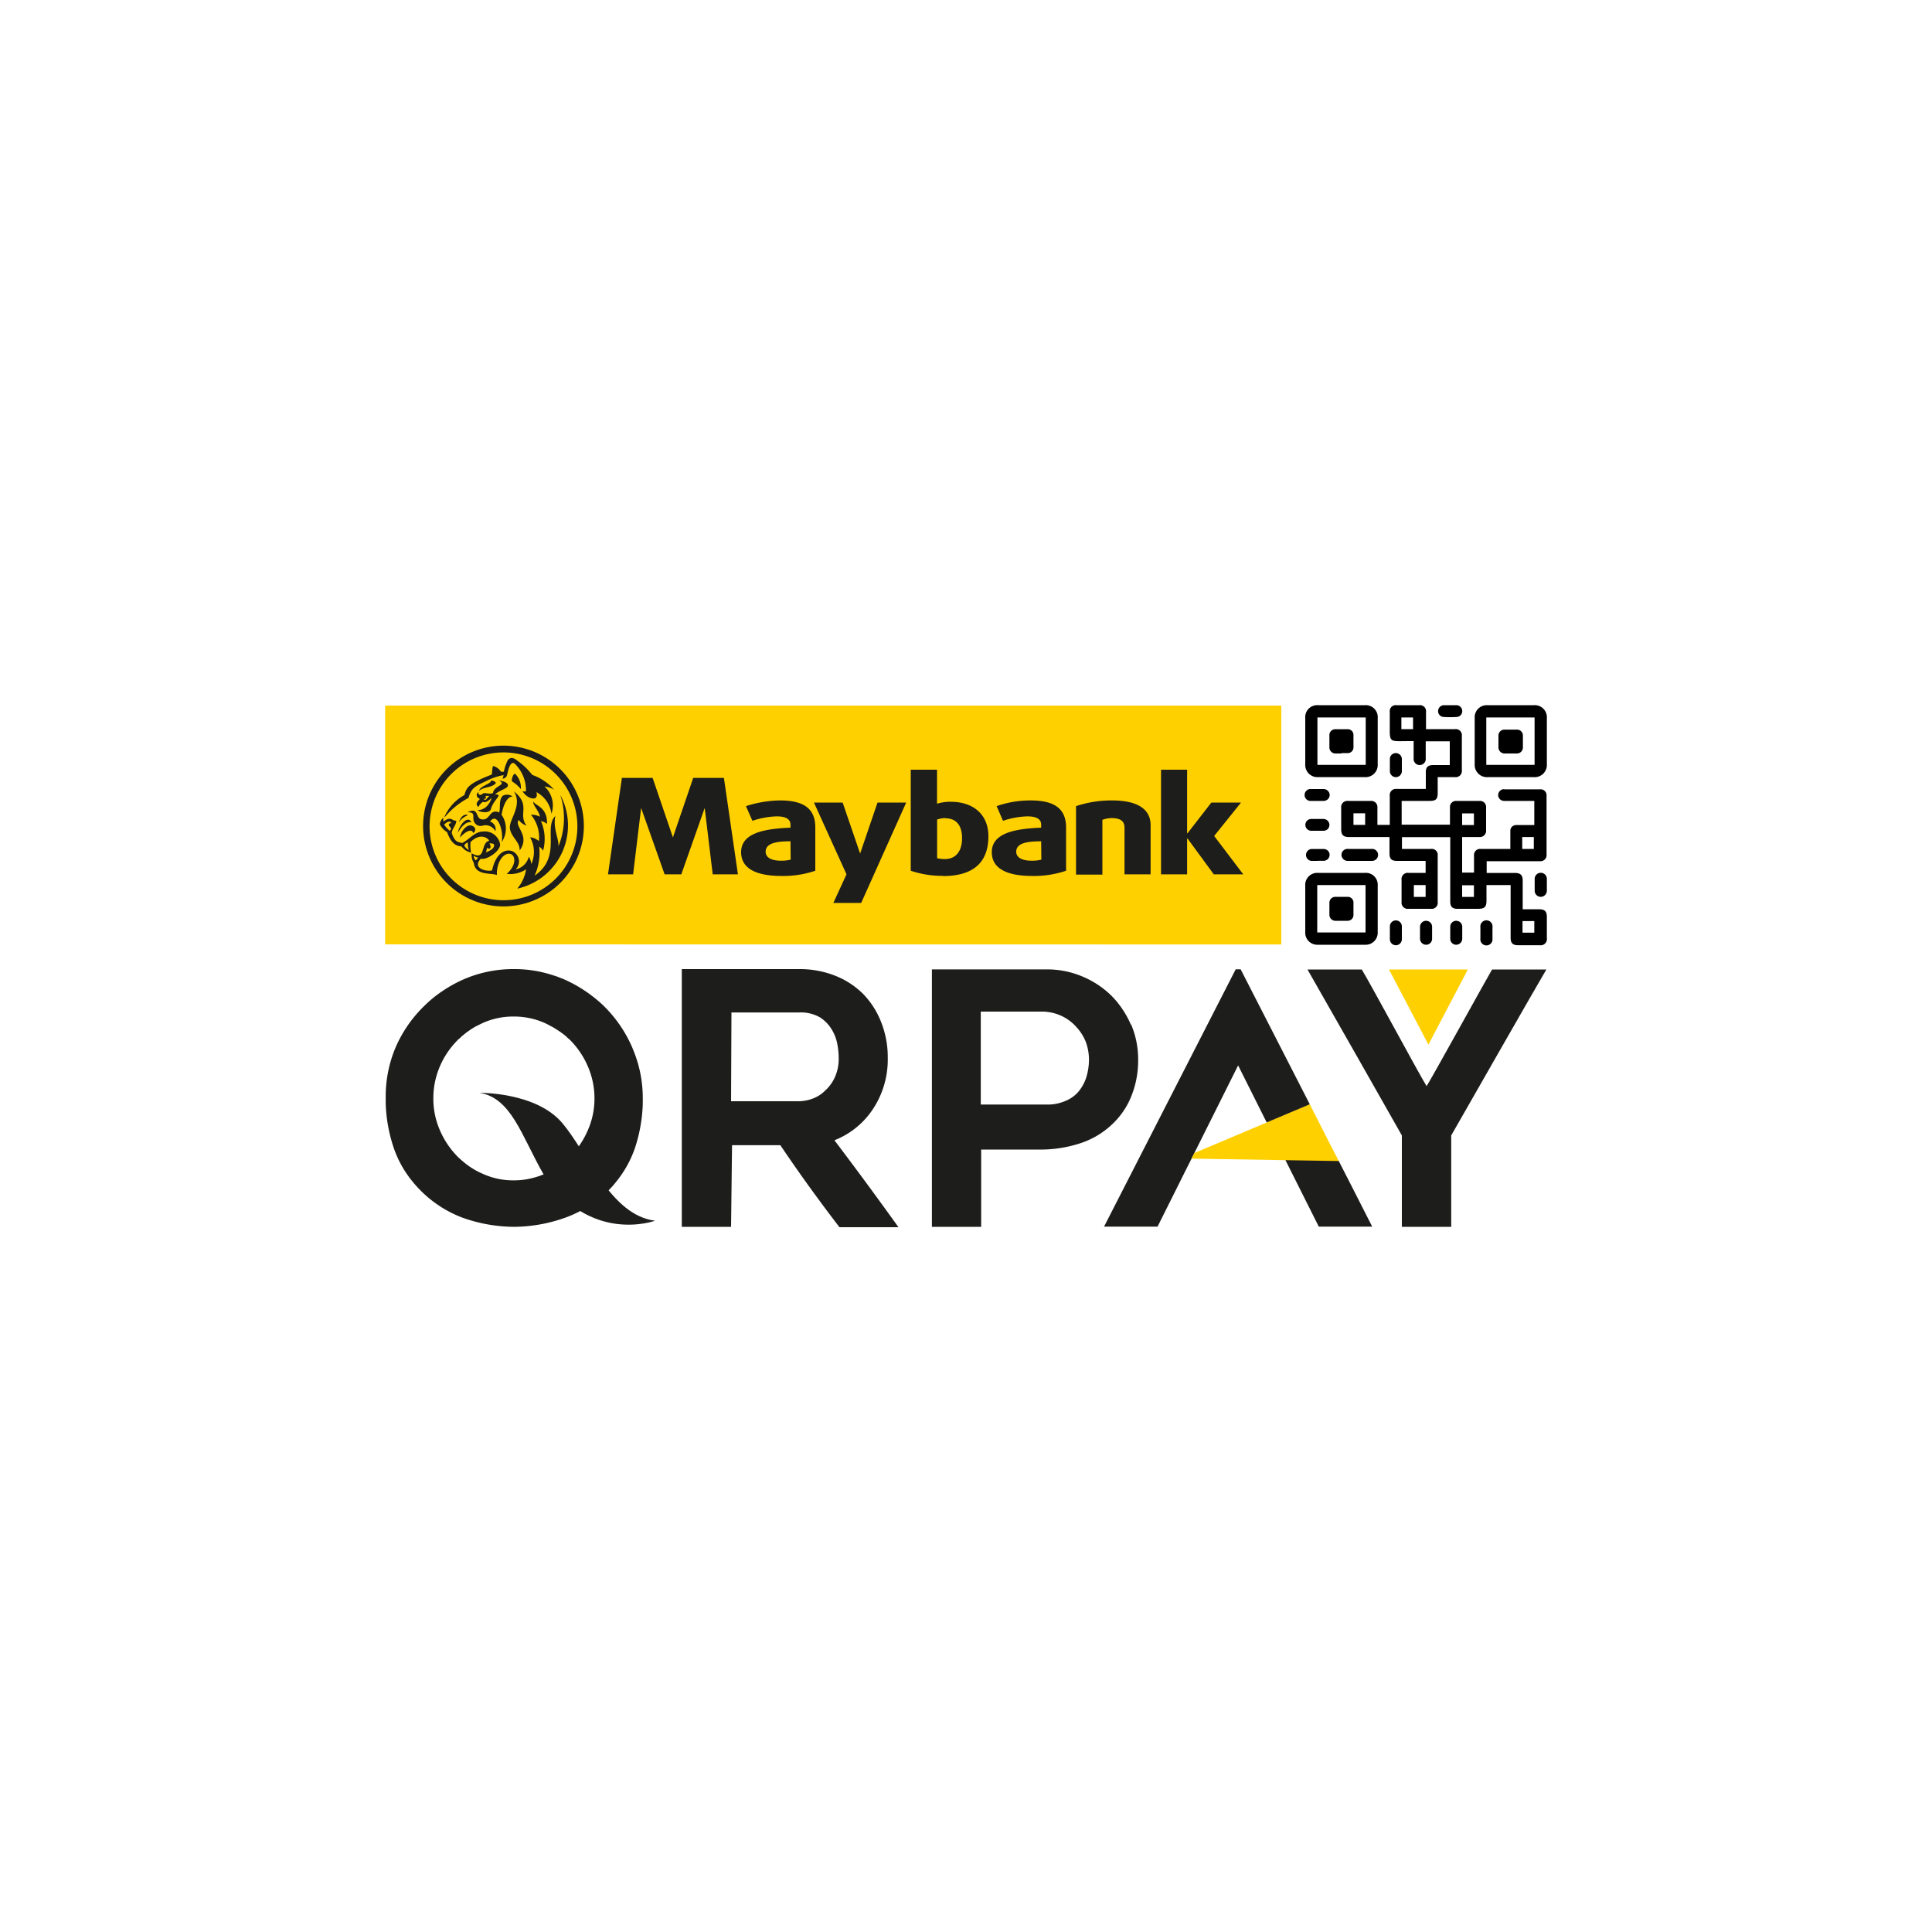 <svg id="Layer_1" data-name="Layer 1" xmlns="http://www.w3.org/2000/svg" viewBox="0 0 200 200"><defs><style>.cls-1{fill:#ffd000;}.cls-2{fill:#1d1d1b;}</style></defs><title>logo-maybank-qr</title><path d="M142.62,85.39h1.25v-3a.64.64,0,0,1,.73-.72h3v-.91c0-.29,0-.58,0-.87,0-.46.23-.68.71-.69h1.77V76.74h-2.49v.92c0,.27,0,.55,0,.83a.63.63,0,1,1-1.25,0c0-.49,0-1,0-1.44v-.33H146c-2.4,0-2.11.27-2.13-2.14V73.7a.62.62,0,0,1,.7-.7h2.35a.63.63,0,0,1,.7.72c0,.58,0,1.15,0,1.76h3a.63.63,0,0,1,.71.71c0,1.18,0,2.37,0,3.55a.64.64,0,0,1-.71.71h-1.79v1.64c0,.64-.19.82-.83.82h-2.9v2.46h5v-1.8a.62.62,0,0,1,.65-.66h2.43a.63.63,0,0,1,.66.69c0,.78,0,1.58,0,2.37a.64.64,0,0,1-.67.68h-1.81v3.68h1.23V88.57a.63.63,0,0,1,.7-.69h3.06V86.06a.6.6,0,0,1,.65-.65h1.83V82.91h-3.11a.62.62,0,0,1-.63-.56.63.63,0,0,1,.46-.64.53.53,0,0,1,.22,0h3.65a.62.62,0,0,1,.68.67v6.09a.63.63,0,0,1-.71.68H153.9v1.22l.29,0c.89,0,1.78,0,2.67,0,.53,0,.77.23.77.76v3h1.72c.56,0,.78.22.78.78v2.19a.65.65,0,0,1-.75.75h-2.22c-.56,0-.78-.22-.78-.77V91.62h-2.5v1.6c0,.67-.2.86-.86.86h-2.14c-.53,0-.75-.22-.75-.74V86.66h-5v1.22h3a.62.62,0,0,1,.7.7c0,1.6,0,3.19,0,4.78a.63.63,0,0,1-.72.72h-2.29a.64.64,0,0,1-.73-.72V91.09a.64.64,0,0,1,.72-.73c.59,0,1.18,0,1.77,0V89.12h-2.93c-.62,0-.81-.2-.81-.82V86.65h-4.21c-.57,0-.79-.23-.79-.8V83.63a.64.64,0,0,1,.7-.72h2.36a.64.64,0,0,1,.69.7v1.78m-2.48,0h1.21v-1.2h-1.21Zm12.47-1.19h-1.22v1.21h1.22Zm-6.22,8.65h1.22V91.62h-1.22Zm12.47,2.5h-1.22v1.2h1.22Zm-6.25-3.71h-1.22v1.21h1.22Zm5-3.76h1.2V86.65h-1.2Zm-12.51-12.4h1.21V74.27h-1.21Z"/><path d="M135.12,94.09v-2.4a1.24,1.24,0,0,1,1.31-1.33c1.62,0,3.25,0,4.87,0a1.23,1.23,0,0,1,1.32,1.32v4.8a1.25,1.25,0,0,1-1.31,1.32c-1.62,0-3.26,0-4.88,0a1.25,1.25,0,0,1-1.31-1.34V94.09m6.24-2.47h-5v4.91h5Z"/><path d="M156.37,73h2.4a1.26,1.26,0,0,1,1.36,1.37v4.7a1.27,1.27,0,0,1-1.36,1.38H154a1.27,1.27,0,0,1-1.34-1.34V74.33A1.25,1.25,0,0,1,153.94,73h2.43m2.49,1.27h-5v4.91h5Z"/><path d="M138.85,73h2.44a1.24,1.24,0,0,1,1.33,1.34v4.78a1.26,1.26,0,0,1-1.33,1.33h-4.86a1.26,1.26,0,0,1-1.31-1.34V74.34A1.24,1.24,0,0,1,136.45,73h2.4m-2.47,6.18h5V74.27h-5Z"/><path d="M140.76,89.12h-1.2a.64.64,0,0,1-.69-.63.62.62,0,0,1,.67-.61H142a.62.62,0,0,1,.66.62.63.63,0,0,1-.67.62h-1.19"/><path d="M160.13,91.62v.56a.64.64,0,0,1-.63.66.63.63,0,0,1-.63-.63q0-.61,0-1.23a.63.63,0,1,1,1.26,0v.62"/><path d="M147,96.53c0-.19,0-.39,0-.59a.63.63,0,0,1,.63-.62.62.62,0,0,1,.62.6c0,.43,0,.85,0,1.27a.62.62,0,0,1-.64.61.63.63,0,0,1-.61-.65c0-.21,0-.41,0-.62"/><path d="M154.5,96.57c0,.2,0,.39,0,.59a.63.63,0,1,1-1.25,0c0-.39,0-.79,0-1.18a.63.63,0,1,1,1.25,0c0,.19,0,.4,0,.61"/><path d="M150.14,73h.62a.61.61,0,0,1,.61.58.6.6,0,0,1-.57.64,10.29,10.29,0,0,1-1.36,0,.6.6,0,0,1-.57-.63.62.62,0,0,1,.61-.59h.66"/><path d="M136.38,89.12h-.64a.62.62,0,0,1,0-1.23c.43,0,.87,0,1.31,0a.6.6,0,0,1,.59.6.62.62,0,0,1-.61.62h-.63"/><path d="M136.38,84.78H137a.62.62,0,0,1,.62.63A.6.6,0,0,1,137,86c-.42,0-.83,0-1.26,0a.61.61,0,1,1,0-1.22h.64"/><path d="M136.37,82.91c-.2,0-.41,0-.62,0a.62.62,0,1,1,0-1.23c.43,0,.86,0,1.28,0a.64.64,0,0,1,.62.62.63.63,0,0,1-.62.61c-.22,0-.43,0-.64,0"/><path d="M151.37,96.57c0,.21,0,.41,0,.62a.63.63,0,0,1-.62.61.61.61,0,0,1-.62-.6c0-.42,0-.86,0-1.28a.61.61,0,0,1,.63-.6.62.62,0,0,1,.61.59c0,.22,0,.44,0,.66"/><path d="M143.88,96.54c0-.21,0-.43,0-.64a.62.62,0,0,1,1.24,0c0,.45,0,.89,0,1.33a.62.62,0,0,1-1.24,0c0-.21,0-.44,0-.67"/><path d="M143.88,79.2c0-.22,0-.44,0-.65a.61.61,0,0,1,.6-.59.63.63,0,0,1,.64.59c0,.43,0,.87,0,1.31a.63.63,0,0,1-.62.59.62.62,0,0,1-.62-.59c0-.22,0-.44,0-.66"/><path d="M138.87,92.84h.64a.59.59,0,0,1,.6.59c0,.44,0,.86,0,1.3a.6.6,0,0,1-.61.59h-1.25a.62.62,0,0,1-.63-.63V93.46a.61.61,0,0,1,.63-.62h.62"/><path d="M156.37,78h-.62a.63.63,0,0,1-.63-.63c0-.4,0-.81,0-1.22a.61.61,0,0,1,.65-.62H157a.61.61,0,0,1,.65.63v1.2A.62.62,0,0,1,157,78h-.62"/><path d="M138.87,78h-.62a.62.62,0,0,1-.63-.63V76.11a.6.6,0,0,1,.63-.62c.42,0,.84,0,1.25,0a.58.58,0,0,1,.61.6q0,.63,0,1.26a.59.59,0,0,1-.63.61h-.61"/><polygon class="cls-1" points="39.87 73.04 39.87 97.76 132.64 97.77 132.64 73.04 39.87 73.04"/><path class="cls-2" d="M97.62,90.67a10.3,10.3,0,0,1-3.34-.53V79.68H97V83.2A4.63,4.63,0,0,1,98.42,83c2.31,0,3.9,1.29,3.9,3.57,0,2.79-1.66,4.12-4.7,4.12m.25-6a2.7,2.7,0,0,0-.86.15v4a3.21,3.21,0,0,0,.8.09c1.13,0,1.78-.8,1.78-2.16s-.63-2.06-1.72-2.06"/><path class="cls-2" d="M106.88,90.68c-2.81,0-4.21-.86-4.21-2.46,0-2,2.42-2.43,5.11-2.54v-.31c0-.58-.49-.86-1.42-.86a8.64,8.64,0,0,0-2.53.46l-.66-1.52a10.6,10.6,0,0,1,3.53-.59c2.42,0,3.66.83,3.66,2.8v4.48a10.49,10.49,0,0,1-3.48.54m.9-3.59c-1.47,0-2.58.19-2.58,1.08,0,.61.62.93,1.6.93a3.89,3.89,0,0,0,1-.11Z"/><path class="cls-2" d="M116.41,90.51V85.69c0-.63-.35-1-1.34-1a2.89,2.89,0,0,0-.95.18v5.67h-2.73V83.45a11.67,11.67,0,0,1,3.72-.59c2.8,0,4,1,4,2.56v5.09Z"/><polygon class="cls-2" points="125.65 90.51 122.93 86.8 122.89 86.8 122.89 90.51 120.19 90.51 120.19 79.68 122.89 79.68 122.89 86.26 122.93 86.26 125.4 83.08 128.47 83.08 125.69 86.54 128.7 90.51 125.65 90.51"/><polygon class="cls-2" points="89.15 93.47 86.27 93.47 87.63 90.51 84.26 83.08 87.23 83.08 89.04 88.36 90.84 83.08 93.81 83.08 89.15 93.47"/><polygon class="cls-2" points="74.94 80.53 71.76 80.53 69.66 86.69 67.56 80.53 64.38 80.53 62.94 90.51 65.54 90.51 66.37 83.64 68.8 90.51 70.53 90.51 72.95 83.64 73.78 90.51 76.39 90.51 74.94 80.53"/><path class="cls-2" d="M80.92,90.68c-2.8,0-4.2-.86-4.2-2.46,0-2,2.42-2.43,5.11-2.54v-.31c0-.58-.49-.86-1.42-.86a8.63,8.63,0,0,0-2.52.46l-.67-1.52a12,12,0,0,1,3.53-.59c2.43,0,3.65.83,3.65,2.8v4.48a10.35,10.35,0,0,1-3.48.54m.91-3.59c-1.46,0-2.57.19-2.57,1.08,0,.61.61.93,1.59.93a4,4,0,0,0,1-.11Z"/><path class="cls-2" d="M52.12,77.19a8.32,8.32,0,1,0,8.32,8.32,8.32,8.32,0,0,0-8.32-8.32m0,16a7.65,7.65,0,1,1,7.65-7.65,7.64,7.64,0,0,1-7.65,7.65"/><path class="cls-2" d="M48.81,85.13c-.59-.15-1.12.55-1.41,1.07.1-.72,1-1.89,1.41-1.07"/><path class="cls-2" d="M47.5,85.14c.2-.68.67-.94.93-.74a1.86,1.86,0,0,0-.93.74"/><path class="cls-2" d="M49,86.24c.31-.26.27-.65-.2-.78s-1.1.55-1.19,1.26c.3-.39,1.18-1.11,1.39-.48"/><path class="cls-2" d="M53.79,88.06c.06-.9-.82-1.32-1-2.25s1.37-2.39.4-3.9c1.82,1.47.39,2.34,1.32,3.56a1.61,1.61,0,0,1-.81-.59c-.52.68,1.25,1.6.08,3.18"/><path class="cls-2" d="M50.85,80.8c.22,0,.59.16.43.33-.49.46-1.18.28-1.72.76.22-.6,1.21-.69,1.29-1.09"/><path class="cls-2" d="M52.5,81.47c.22-.25,0-.56-.85-.67.9.45-.55.54-.61,1.29-.47.19-.85-.12-1.09.09s-.49.08-.41-.18a.35.35,0,0,0,.05.64s.09.07.06.11c-.3.28-.44.52-.13.79A1.43,1.43,0,0,1,50,83c.18.12.48,0,.89-.41,0,0,0,0,0,0-.34,1.13-1.18,1.31-1.44,1.26.16.24,1.23.4,1.36-.08.31-1.07,1.34-1.55.45-1.53.24-.29,1-.55,1.23-.75m-2.27,1.32c-.06,0-.13-.09-.14-.22.09.22.3.12.18-.2h.42c-.22.13-.33.42-.46.42"/><path class="cls-2" d="M53,80.89a3.63,3.63,0,0,1,.92.8,2,2,0,0,0-.59-1.58c-.17-.08-.41.54-.33.78"/><path class="cls-2" d="M46,84.58a4.74,4.74,0,0,1,2.06-2.27c.26-.67.17-1.11,2.85-2.13.06-.41.05-.88.17-.88a1.38,1.38,0,0,1,.78.59l.3,0a4.61,4.61,0,0,1,.41-1.2c.2-.29.57-.32,1,.07a7,7,0,0,1,1.53,1.46,5.28,5.28,0,0,1,2.26,1.53,2.45,2.45,0,0,0-1-.34,2.67,2.67,0,0,1,.73,2.83A3,3,0,0,0,55.53,82c.3,1.07-1,.7-1.44-.1a.48.48,0,0,0,.36,0,3.86,3.86,0,0,0-1.15-2.83c-.43-.37-.67.5-.81,1.16a.48.48,0,0,1-.47.37,1.34,1.34,0,0,0,.11-.36,6.36,6.36,0,0,0-1.89.66c-1.19.53-1.48.79-1.74,1.7a8.24,8.24,0,0,0-2.47,2"/><path class="cls-2" d="M51.93,84.35a2.51,2.51,0,0,1,0,2.83c.25-1.1-.44-3.21-1.2-2.13a.82.82,0,0,1,.55,1A1.14,1.14,0,0,0,50,85.46a.72.72,0,0,1-.87-.3c-.34-.5.23-1.11-.74-1.07,1.17-.6.84.57,1.4.71s.75-.26,1-.52a.65.65,0,0,1,.88-.16c.17-.51-.08-1.33.4-1.76a1,1,0,0,1,1,.09c-.42,0-.9.5-1.15,1.9"/><path class="cls-2" d="M58,82.29a7.74,7.74,0,0,1-.19,5.32c.07-.75-.59-1.85-.32-3.14-1.26,1.22.71,4.22-2.15,6.18a5.73,5.73,0,0,0,.48-3,1.08,1.08,0,0,1,.4.42A4.63,4.63,0,0,0,56,85a1.35,1.35,0,0,1,.62.29c.08-1.73-1.19-1.87-1.43-2.33,0,.5.6.93.7,1.59a1.76,1.76,0,0,0-.93-.21,3.65,3.65,0,0,1,.83,2.73,1.61,1.61,0,0,0-.91-.39A3.1,3.1,0,0,1,55,89.46a1.6,1.6,0,0,0-.26-.77A1.78,1.78,0,0,1,53.37,90a1.15,1.15,0,0,0-.37-1.9c-.74-.24-1.68.25-2.06,2-.52.16-2.12-.18-1.17-1.21.59.19,2.06-.8,2-1.49A1.6,1.6,0,0,0,50,86.08c-.84,0-1.43.83-2.14,1.18-.59-.1-.79-.18-1.09-1,0-.48.48-.82.46-1.31-.41.08-.51-.54-1.34.11,0-.11,0-.4,0-.4a1,1,0,0,0-.36.67,1.94,1.94,0,0,0,.75.81c.48,1.3,1,1.43,1.49,1.48a1.64,1.64,0,0,0,1,.64,3.42,3.42,0,0,1-.06-1.09c1-1,1.83-.41,1.93-.13-.94.19-.28,2.17-1.81,1.29a1.6,1.6,0,0,0,.22,1c.15,1.36,1.86,1,2.39,1.26-.06-1.33.67-2.28,1.3-2.21s.8,1.12-.28,2.08a2.93,2.93,0,0,0,2-.47,4.08,4.08,0,0,1-.91,2A6.69,6.69,0,0,0,58,82.29M46.56,86a2.7,2.7,0,0,1-.58-.63,1,1,0,0,1,.45-.31c.17,0,.27,0,.26.11s-.18,0-.22.17.15.25.18.35.09.19-.09.31m1.51,1.49a.63.63,0,0,1,.37-.28,2.53,2.53,0,0,0,.09.8s-.46-.3-.46-.52m2.35.31c.12,0,.22.13.32,0s0-.4-.08-.5c.1,0,.51,0,.49.17,0,.38-.29.52-.88.79.1-.09.09-.29.15-.51m-1.18,1.31a.67.67,0,0,1-.21-.47,1.47,1.47,0,0,0,.47.19.85.85,0,0,1-.26.28"/><polygon class="cls-1" points="147.87 108.14 143.79 100.36 151.95 100.36 147.87 108.14"/><path class="cls-2" d="M154.46,100.36c-.51.85-6.24,11.24-6.78,12.08-1.09-1.82-5.61-10.25-6.71-12.08h-5.62c1.6,2.78,8.2,14.41,9.77,17.18V127h5.11v-9.46c.67-1.17,9.17-16.06,9.85-17.18Z"/><path class="cls-2" d="M117.08,106.1a9.78,9.78,0,0,0-2-3,9.51,9.51,0,0,0-3-2,9.41,9.41,0,0,0-3.7-.75H96.47V127h5.1v-8h5.94a13.16,13.16,0,0,0,4.5-.71,8.72,8.72,0,0,0,3.22-2,8.05,8.05,0,0,0,1.93-2.93,9.82,9.82,0,0,0,.66-3.64,9.23,9.23,0,0,0-.74-3.7m-4.61,5.45a4.44,4.44,0,0,1-.79,1.49,3.45,3.45,0,0,1-1.37,1,4.54,4.54,0,0,1-2,.38h-6.78v-9.62h6.22a4.83,4.83,0,0,1,2.12.44,4.65,4.65,0,0,1,1.54,1.14,4.94,4.94,0,0,1,1,1.58,5.34,5.34,0,0,1,.32,1.8,6.27,6.27,0,0,1-.25,1.75"/><polygon class="cls-2" points="135.59 114.32 131.13 116.2 128.17 110.29 123.64 119.36 123.35 119.94 122.87 120.89 119.83 126.98 114.29 126.98 127.92 100.34 128.43 100.34 135.59 114.32"/><polygon class="cls-2" points="142.05 126.98 136.52 126.98 133.07 120.1 132.11 118.16 131.13 116.2 135.59 114.32 134.45 117.6 138.59 120.19 139.97 122.89 142.05 126.98"/><path class="cls-2" d="M75.68,127h-5.1V100.32H82.7a10,10,0,0,1,3.74.68,8.52,8.52,0,0,1,2.91,1.89,8.71,8.71,0,0,1,1.87,2.93,9.81,9.81,0,0,1,.68,3.69,9.28,9.28,0,0,1-1.52,5.28,8.48,8.48,0,0,1-4,3.25q3.36,4.44,6.63,9H86.9q-1.59-2.07-3.12-4.19t-3-4.3h-5Zm0-13h7a4.2,4.2,0,0,0,1.44-.27,3.65,3.65,0,0,0,1.32-.85,4.24,4.24,0,0,0,1-1.4,4.6,4.6,0,0,0,.38-2,7.75,7.75,0,0,0-.14-1.39,4.35,4.35,0,0,0-.58-1.52,3.78,3.78,0,0,0-1.23-1.26,4,4,0,0,0-2.15-.5h-7Z"/><path class="cls-2" d="M65.47,108.48a13.65,13.65,0,0,0-2.85-4.23A13.37,13.37,0,0,0,61.16,103a14.18,14.18,0,0,0-2.79-1.63l-.61-.24c-.2-.08-.42-.14-.63-.21a12.73,12.73,0,0,0-3.91-.6,12.92,12.92,0,0,0-5.2,1.05A14.26,14.26,0,0,0,45.23,103a13.06,13.06,0,0,0-1.43,1.25,13.36,13.36,0,0,0-2.87,4.23,13,13,0,0,0-1,5.19v.27a2.08,2.08,0,0,0,0,.25v.07a15.81,15.81,0,0,0,.84,4.6,11.11,11.11,0,0,0,2,3.53c.2.25.41.48.62.7A12.31,12.31,0,0,0,47.73,126a16.09,16.09,0,0,0,5.42,1s.07,0,.09,0a16,16,0,0,0,5.42-1,12.35,12.35,0,0,0,4.43-2.87,8.37,8.37,0,0,0,.62-.7,11.51,11.51,0,0,0,2-3.53,16.15,16.15,0,0,0,.83-4.6v-.07c0-.09,0-.17,0-.25a2.62,2.62,0,0,0,0-.27,13,13,0,0,0-1.06-5.19m-4.61,8.44a9,9,0,0,1-1.78,2.71l-.15.14a1.66,1.66,0,0,0-.14.13l-.31.28h0a11.5,11.5,0,0,1-1,.71,5.7,5.7,0,0,1-.54.3c-.08.06-.17.09-.27.15l-.26.12a2.47,2.47,0,0,1-.39.16h0a2,2,0,0,1-.39.14,7.77,7.77,0,0,1-2.46.39,7.56,7.56,0,0,1-3.23-.69,7.08,7.08,0,0,1-.73-.36,8.1,8.1,0,0,1-1.31-.92c-.11-.1-.22-.18-.31-.28a.43.43,0,0,1-.14-.13.67.67,0,0,1-.15-.14,8.82,8.82,0,0,1-1.79-2.71,8.11,8.11,0,0,1-.66-3.25,8.32,8.32,0,0,1,.66-3.28,8.61,8.61,0,0,1,1.79-2.69,1.53,1.53,0,0,1,.3-.27,2,2,0,0,1,.3-.28,8.78,8.78,0,0,1,1.31-.92l.73-.36a7.7,7.7,0,0,1,3.23-.68,8.06,8.06,0,0,1,2.46.38l.39.14h0l.39.16c.17.09.36.17.53.28a4.1,4.1,0,0,1,.54.3,9.55,9.55,0,0,1,1,.7h0a4,4,0,0,1,.3.28,2.44,2.44,0,0,1,.3.27,8.76,8.76,0,0,1,1.78,2.69,8.33,8.33,0,0,1,.67,3.28,8.11,8.11,0,0,1-.67,3.25"/><path class="cls-2" d="M49.64,113.13s5.83-.09,8.55,3.11,5,9.54,9.62,10.13c0,0-6.8,2.51-11.61-4.92-2.26-4-3.29-7.79-6.56-8.32"/><polygon class="cls-1" points="138.59 120.19 133.07 120.1 123.35 119.94 123.64 119.36 131.13 116.2 135.59 114.32 137.09 117.27 137.09 117.28 138.59 120.19"/></svg>